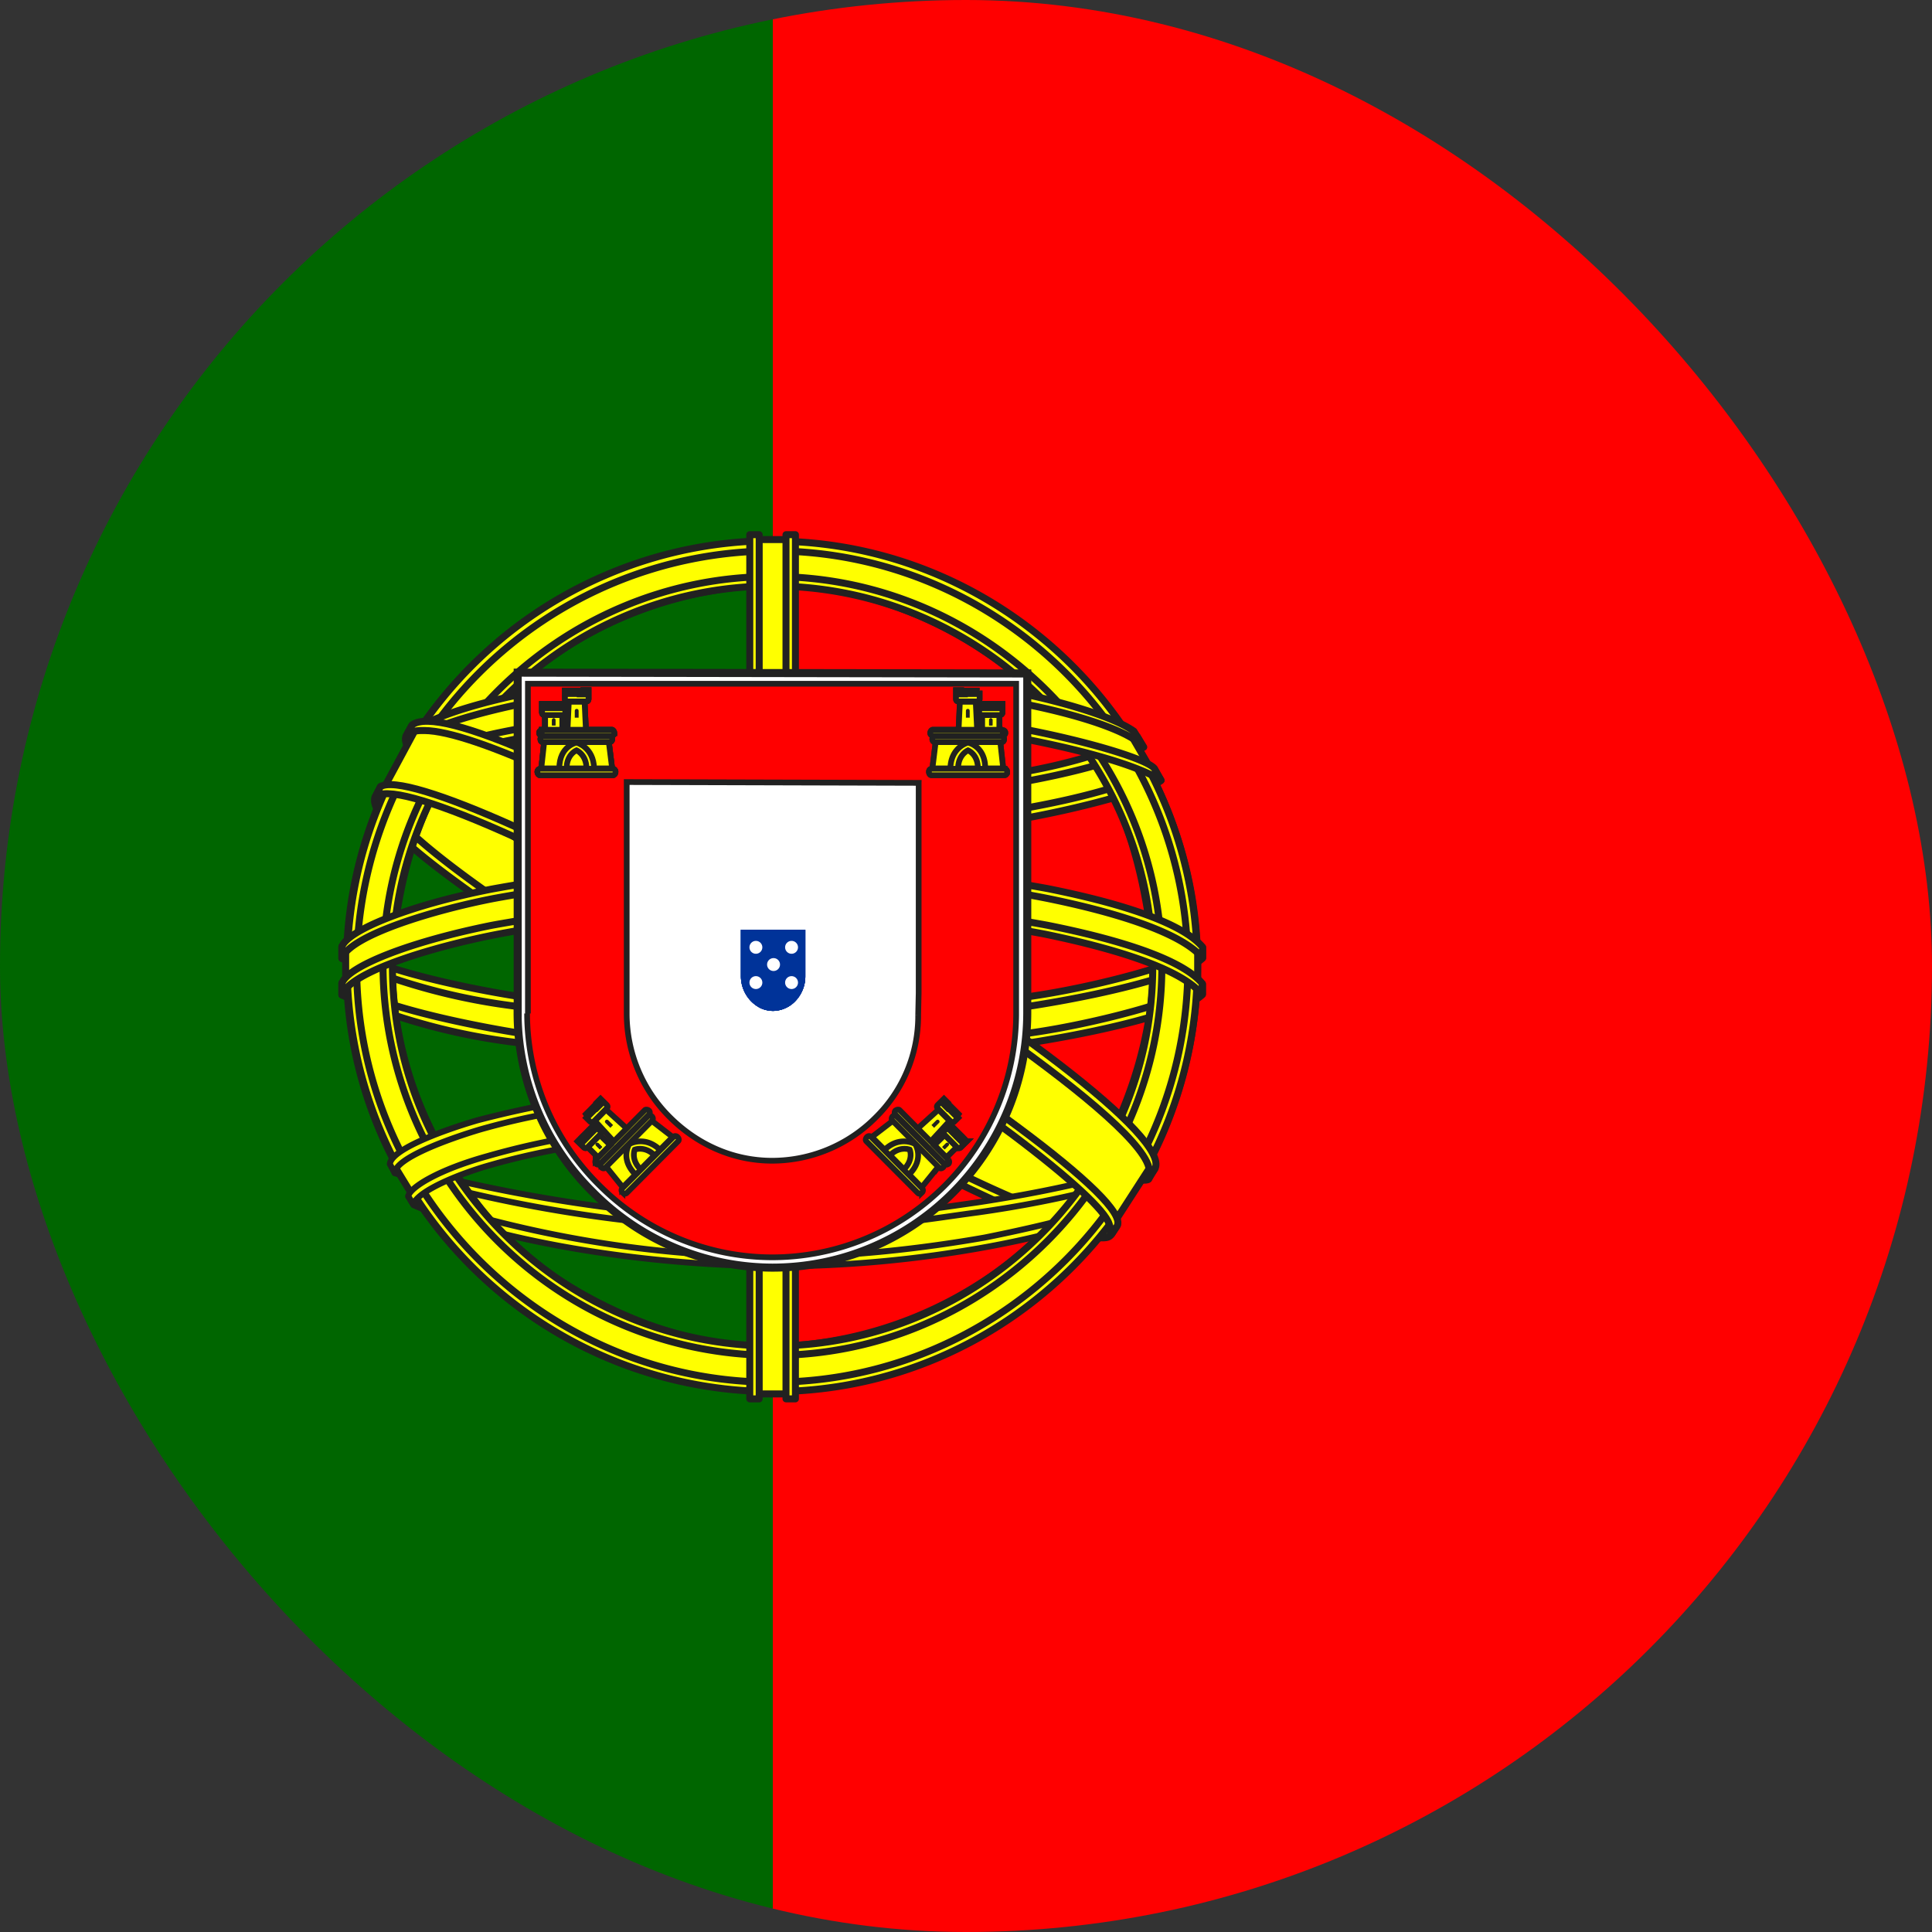 <svg width="24" height="24" fill="none" xmlns="http://www.w3.org/2000/svg"><rect width="100%" height="100%" fill="#333333" stroke="none"/><g clip-path="url(#clip0_903_7875)"><path d="M9.6 0H24v24H9.595L9.6 0z" fill="red"/><path d="M0 0h9.6v24H-.005L0 0z" fill="#060"/><path fill-rule="evenodd" clip-rule="evenodd" d="M13.772 15.31c-1.613-.048-9-4.66-9.047-5.396l.403-.68c.731 1.064 8.288 5.55 9.028 5.391l-.384.684z" fill="#FF0" stroke="#212121" stroke-width=".087" stroke-linecap="round" stroke-linejoin="round"/><path fill-rule="evenodd" clip-rule="evenodd" d="M5.044 9.14c-.146.39 1.926 1.67 4.42 3.188 2.494 1.514 4.64 2.452 4.805 2.32l.07-.136c-.028.047-.103.061-.216.028-.675-.196-2.432-1.003-4.607-2.32-2.175-1.317-4.07-2.536-4.36-3.051a.314.314 0 01-.033-.155h-.009l-.06.108-.01.018zm8.765 6.188c-.028.052-.08.052-.173.047-.605-.07-2.438-.961-4.594-2.255C6.52 11.61 4.44 10.237 4.67 9.881l.06-.112.01.004c-.202.61 4.106 3.07 4.36 3.23 2.489 1.547 4.593 2.447 4.78 2.213l-.07.112z" fill="#FF0" stroke="#212121" stroke-width=".087" stroke-linecap="round" stroke-linejoin="round"/><path fill-rule="evenodd" clip-rule="evenodd" d="M9.61 10.36c1.607-.015 3.6-.221 4.743-.676l-.244-.403c-.68.375-2.676.624-4.514.656-2.175-.018-3.708-.22-4.476-.736l-.235.427c1.416.595 2.86.726 4.725.731z" fill="#FF0" stroke="#212121" stroke-width=".087" stroke-linecap="round" stroke-linejoin="round"/><path fill-rule="evenodd" clip-rule="evenodd" d="M14.423 9.694c-.042.06-.787.318-1.889.506-.97.146-1.952.218-2.934.216-.94.004-1.88-.056-2.813-.179-1.148-.182-1.748-.436-1.968-.525l.056-.107a8.718 8.718 0 001.936.515c.925.121 1.856.18 2.789.174.974 0 1.947-.072 2.91-.216 1.126-.183 1.745-.417 1.83-.525l.083.14zm-.22-.413c-.122.094-.731.314-1.8.483-.924.133-1.856.198-2.789.197-.9.007-1.799-.051-2.69-.174-1.093-.14-1.67-.398-1.876-.473l.061-.108c.16.085.722.31 1.829.469.887.115 1.781.17 2.676.164.925.001 1.85-.065 2.766-.197 1.078-.15 1.66-.422 1.748-.492l.075.131zM4.313 12.3c.993.534 3.192.806 5.278.825 1.898 0 4.373-.295 5.296-.788l-.028-.534c-.286.455-2.934.89-5.287.872-2.353-.019-4.538-.385-5.264-.853v.478" fill="#FF0"/><path d="M4.313 12.3c.993.534 3.192.806 5.278.825 1.898 0 4.373-.295 5.296-.788l-.028-.534c-.286.455-2.934.89-5.287.872-2.353-.019-4.538-.385-5.264-.853v.478m10.115-2.606c-.042.06-.787.318-1.889.506-.97.146-1.952.218-2.934.216-.94.004-1.88-.056-2.813-.179-1.148-.182-1.748-.436-1.968-.525l.056-.107a8.718 8.718 0 001.936.515c.925.121 1.856.18 2.789.174.974 0 1.947-.072 2.91-.216 1.126-.183 1.745-.417 1.83-.525l.083.14zm-.22-.413c-.122.094-.731.314-1.8.483-.924.133-1.856.198-2.789.197-.9.007-1.799-.051-2.69-.174-1.093-.14-1.67-.398-1.876-.473l.061-.108c.16.085.722.31 1.829.469.887.115 1.781.17 2.676.164.925.001 1.85-.065 2.766-.197 1.078-.15 1.66-.422 1.748-.492l.075.131z" stroke="#212121" stroke-width=".087" stroke-linecap="round" stroke-linejoin="round"/><path fill-rule="evenodd" clip-rule="evenodd" d="M14.94 12.225v.126c-.142.17-1.013.422-2.106.596a21.7 21.7 0 01-3.267.225 20.51 20.51 0 01-3.103-.216 7.724 7.724 0 01-2.217-.595v-.15c.487.323 1.795.558 2.236.628.787.122 1.804.21 3.084.21 1.345 0 2.424-.093 3.249-.22.787-.112 1.903-.407 2.123-.604zm0-.455v.131c-.142.165-1.013.418-2.106.591a21.7 21.7 0 01-3.267.225 21.12 21.12 0 01-3.098-.21 7.735 7.735 0 01-2.222-.6v-.15c.487.322 1.795.562 2.236.627.792.122 1.81.216 3.084.216 1.345 0 2.424-.094 3.249-.225.787-.113 1.903-.408 2.123-.605zm-5.354 3.446c-2.278-.015-4.233-.62-4.645-.722l.3.468c.726.31 2.634.77 4.368.718 1.735-.052 3.249-.188 4.313-.704l.31-.492c-.727.342-3.202.732-4.641.732" fill="#FF0"/><path d="M9.586 15.216c-2.278-.015-4.233-.62-4.645-.722l.3.468c.726.31 2.634.77 4.368.718 1.735-.052 3.249-.188 4.313-.704l.31-.492c-.727.342-3.202.732-4.641.732m5.348-2.991v.126c-.14.17-1.012.422-2.105.596a21.7 21.7 0 01-3.267.225 20.51 20.51 0 01-3.103-.216 7.724 7.724 0 01-2.217-.595v-.15c.487.323 1.795.558 2.236.628.787.122 1.804.21 3.084.21 1.345 0 2.424-.093 3.249-.22.787-.112 1.903-.407 2.123-.604zm0-.455v.131c-.14.165-1.012.418-2.105.591a21.7 21.7 0 01-3.267.225 21.12 21.12 0 01-3.098-.21 7.735 7.735 0 01-2.222-.6v-.15c.487.322 1.795.562 2.236.627.792.122 1.81.216 3.084.216 1.345 0 2.424-.094 3.249-.225.787-.113 1.903-.408 2.123-.605z" stroke="#212121" stroke-width=".087" stroke-linecap="round" stroke-linejoin="round"/><path fill-rule="evenodd" clip-rule="evenodd" d="M14.04 14.864c-.047.07-.093.138-.142.206-.531.177-1.075.316-1.626.417-.885.163-1.782.245-2.681.244-2.02-.028-3.675-.422-4.453-.76l-.066-.107.014-.019.103.042c1.423.472 2.912.717 4.411.727.938.005 1.875-.108 2.63-.24 1.162-.234 1.63-.407 1.776-.487l.033-.023zm.266-.44h.005l-.103.178c-.267.093-.999.309-2.063.459-.703.094-1.139.187-2.53.216a17.388 17.388 0 01-4.712-.704l-.056-.117a19.9 19.9 0 004.767.703c1.275-.028 1.819-.122 2.513-.22 1.242-.188 1.865-.394 2.053-.455a.165.165 0 00-.005-.01l.131-.05z" fill="#FF0" stroke="#212121" stroke-width=".075" stroke-linecap="round" stroke-linejoin="round"/><path fill-rule="evenodd" clip-rule="evenodd" d="M14.334 11.878c.01 1.5-.759 2.85-1.378 3.445a4.968 4.968 0 01-3.389 1.407c-1.514.028-2.939-.961-3.323-1.393-.75-.848-1.36-1.921-1.378-3.375.093-1.64.736-2.78 1.668-3.562a4.983 4.983 0 013.207-1.135c1.19.033 2.587.62 3.548 1.782.628.76.905 1.584 1.045 2.836v-.005zM9.581 6.74c2.907 0 5.297 2.368 5.297 5.264a5.297 5.297 0 01-5.297 5.265c-2.906 0-5.278-2.363-5.278-5.264 0-2.902 2.372-5.265 5.278-5.265z" fill="#FF0" stroke="#212121" stroke-width=".087" stroke-linecap="round" stroke-linejoin="round"/><path fill-rule="evenodd" clip-rule="evenodd" d="M9.595 6.722c2.907 0 5.278 2.376 5.278 5.282 0 2.907-2.371 5.283-5.278 5.283A5.297 5.297 0 014.312 12a5.297 5.297 0 015.283-5.283v.005zM4.43 12.004c0 2.841 2.334 5.166 5.165 5.166 2.832 0 5.161-2.325 5.161-5.166 0-2.84-2.33-5.16-5.16-5.16a5.184 5.184 0 00-5.166 5.16z" fill="#FF0" stroke="#212121" stroke-width=".087" stroke-linecap="round" stroke-linejoin="round"/><path fill-rule="evenodd" clip-rule="evenodd" d="M9.6 7.162c2.648 0 4.833 2.18 4.833 4.838 0 2.662-2.185 4.837-4.833 4.837A4.857 4.857 0 014.758 12c0-2.658 2.184-4.838 4.837-4.838H9.6zM4.875 12c0 2.597 2.133 4.72 4.725 4.72 2.588 0 4.72-2.123 4.72-4.72 0-2.597-2.133-4.72-4.725-4.72-2.592 0-4.72 2.123-4.72 4.72z" fill="#FF0" stroke="#212121" stroke-width=".087" stroke-linecap="round" stroke-linejoin="round"/><path fill-rule="evenodd" clip-rule="evenodd" d="M9.81 6.703h-.454v10.613h.455V6.703z" fill="#FF0" stroke="#212121" stroke-width=".087" stroke-linecap="round" stroke-linejoin="round"/><path fill-rule="evenodd" clip-rule="evenodd" d="M9.764 6.642h.117v10.735h-.117V6.642zm-.45 0h.117v10.735h-.117V6.642z" fill="#FF0" stroke="#212121" stroke-width=".087" stroke-linecap="round" stroke-linejoin="round"/><path fill-rule="evenodd" clip-rule="evenodd" d="M14.878 12.21v-.398l-.319-.295-1.814-.483-2.615-.267-3.14.16-2.246.534-.45.337v.39l1.144-.516 2.718-.422h2.616l1.922.21 1.331.324.853.427z" fill="#FF0" stroke="#212121" stroke-width=".087" stroke-linecap="round" stroke-linejoin="round"/><path fill-rule="evenodd" clip-rule="evenodd" d="M9.595 11.189c1.146-.005 2.29.097 3.417.305.99.197 1.688.445 1.922.722v.14c-.28-.347-1.218-.6-1.945-.75-.952-.183-2.156-.3-3.394-.3-1.312 0-2.53.127-3.468.31-.75.15-1.754.445-1.88.74v-.14c.07-.207.816-.511 1.865-.722 1.15-.209 2.315-.31 3.483-.305zm0-.455a18.559 18.559 0 013.422.305c.985.197 1.688.445 1.922.726v.136c-.286-.346-1.228-.6-1.95-.745-.952-.187-2.156-.305-3.394-.305-1.16-.003-2.318.1-3.46.31-.726.14-1.77.45-1.888.74v-.14c.07-.202.834-.516 1.865-.717a18.982 18.982 0 013.483-.31zm-.023-2.31c1.964-.01 3.68.276 4.462.679l.286.492c-.68-.365-2.53-.75-4.748-.689-1.805.01-3.731.197-4.702.713l.343-.572c.796-.413 2.671-.619 4.359-.624z" fill="#FF0" stroke="#212121" stroke-width=".087" stroke-linecap="round" stroke-linejoin="round"/><path fill-rule="evenodd" clip-rule="evenodd" d="M9.595 8.831c1.125 0 2.203.061 3.066.216.802.15 1.57.375 1.678.497l.084.15c-.267-.174-.928-.37-1.78-.53a17.213 17.213 0 00-3.048-.211c-1.265 0-2.25.06-3.093.21-.891.165-1.51.404-1.664.517l.084-.155c.295-.155.769-.338 1.56-.478.873-.16 1.862-.207 3.113-.216zm0-.45c.99-.016 1.98.053 2.958.206.652.127 1.294.324 1.533.497l.122.197c-.211-.234-1.003-.455-1.706-.577-.816-.14-1.833-.196-2.907-.206-1.125 0-2.165.07-2.972.216-.768.15-1.265.323-1.476.46l.108-.17c.29-.15.76-.29 1.35-.407.81-.146 1.86-.216 2.99-.216zm2.625 5.817a13.75 13.75 0 00-2.625-.197c-3.276.038-4.33.67-4.462.863l-.244-.399c.83-.604 2.611-.942 4.72-.909 1.093.019 2.035.094 2.832.244l-.225.398" fill="#FF0"/><path d="M12.22 14.198a13.75 13.75 0 00-2.625-.197c-3.276.038-4.33.67-4.462.863l-.244-.399c.83-.604 2.611-.942 4.72-.909 1.093.019 2.035.094 2.832.244l-.225.398m-2.62-5.367c1.124 0 2.202.061 3.065.216.802.15 1.57.375 1.678.497l.084.15c-.267-.174-.928-.37-1.78-.53a17.213 17.213 0 00-3.048-.211c-1.265 0-2.25.06-3.093.21-.891.165-1.51.404-1.664.517l.084-.155c.295-.155.769-.338 1.56-.478.873-.16 1.862-.207 3.113-.216zm0-.45c.99-.016 1.979.053 2.957.206.652.127 1.294.324 1.533.497l.122.197c-.211-.234-1.003-.455-1.706-.577-.816-.14-1.833-.196-2.907-.206-1.125 0-2.165.07-2.972.216-.768.15-1.265.323-1.476.46l.108-.17c.29-.15.76-.29 1.35-.407.81-.146 1.86-.216 2.99-.216z" stroke="#212121" stroke-width=".087" stroke-linecap="round" stroke-linejoin="round"/><path fill-rule="evenodd" clip-rule="evenodd" d="M9.577 13.945c.909.014 1.804.047 2.671.211l-.065.113a13.939 13.939 0 00-2.602-.202c-1.21-.01-2.437.103-3.497.408-.337.094-.89.31-.951.487l-.061-.103c.019-.103.356-.323.984-.497 1.219-.351 2.358-.408 3.516-.422l.005.005zm.042-.46c.96 0 1.918.083 2.864.25l-.066.116a14.956 14.956 0 00-2.794-.243c-1.214 0-2.498.089-3.67.426-.375.113-1.031.347-1.05.535l-.06-.108c.013-.169.576-.394 1.087-.544a13.361 13.361 0 013.689-.431z" fill="#FF0" stroke="#212121" stroke-width=".075" stroke-linecap="round" stroke-linejoin="round"/><path fill-rule="evenodd" clip-rule="evenodd" d="M14.269 14.526l-.394.61-1.13-1.003-2.934-1.97-3.305-1.818-1.72-.586.366-.68.126-.065 1.069.267 3.516 1.814 2.03 1.28 1.7 1.219.694.801-.018.131z" fill="#FF0" stroke="#212121" stroke-width=".087" stroke-linecap="round" stroke-linejoin="round"/><path fill-rule="evenodd" clip-rule="evenodd" d="M4.725 9.773c.305-.201 2.517.783 4.828 2.18 2.311 1.402 4.519 2.981 4.322 3.281l-.066.099-.032.023c.009 0 .042-.047 0-.155-.104-.323-1.664-1.57-4.266-3.14-2.531-1.51-4.64-2.419-4.852-2.156l.066-.132zm9.623 4.744c.188-.375-1.86-1.922-4.406-3.426C7.341 9.614 5.461 8.747 5.12 9.005l-.075.14c0 .005 0-.01.019-.023.06-.052.164-.047.21-.047.591.005 2.279.778 4.641 2.137 1.036.6 4.378 2.747 4.364 3.347 0 .052.005.061-.014.09l.084-.132z" fill="#FF0" stroke="#212121" stroke-width=".087" stroke-linecap="round" stroke-linejoin="round"/><path d="M6.43 12.585a3.131 3.131 0 00.934 2.224 3.146 3.146 0 002.23.938 3.167 3.167 0 003.167-3.157V8.366l-6.33-.01v4.229z" fill="#fff" stroke="#212121" stroke-width=".1"/><path d="M6.548 12.59a3.008 3.008 0 00.896 2.133 3.04 3.04 0 002.144.896 3.034 3.034 0 003.035-3.018V8.494H6.558v4.096m4.854-2.864v2.608l-.006.272a1.77 1.77 0 01-.533 1.28c-.339.34-.8.532-1.28.533-.501 0-.944-.213-1.275-.544-.34-.339-.532-.8-.533-1.28v-2.88l3.627.01z" fill="red"/><path d="M6.548 12.59a3.008 3.008 0 00.896 2.133 3.04 3.04 0 002.144.896 3.034 3.034 0 003.035-3.018V8.494H6.558v4.096m4.854-2.864v2.608l-.006.272a1.77 1.77 0 01-.533 1.28c-.339.34-.8.532-1.28.533-.501 0-.944-.213-1.275-.544-.34-.339-.532-.8-.533-1.28v-2.88l3.627.01z" stroke="#212121" stroke-width=".071"/><path d="M6.942 9.566c.006-.293.214-.363.214-.363.005 0 .23.075.23.368h-.444" fill="#FF0"/><path d="M6.761 9.209l-.037.336h.224c0-.278.213-.32.213-.32.005 0 .213.058.219.32h.224l-.043-.342h-.8v.006zm-.053.341h.906c.016 0 .032.016.032.037 0 .027-.016.043-.032.043h-.906c-.016 0-.032-.016-.032-.043 0-.021.016-.037.037-.037h-.005z" fill="#FF0" stroke="#212121" stroke-width=".071"/><path d="M7.038 9.545c0-.176.123-.224.123-.224s.123.053.123.224h-.246zm-.309-.48h.87c.015 0 .031.021.031.042a.034.034 0 01-.032.032H6.73c-.016 0-.032-.016-.032-.037 0-.016.016-.032.032-.032v-.005zm.021.08h.822c.016 0 .032.016.032.037 0 .021-.016.037-.032.037h-.827c-.021 0-.032-.016-.032-.037 0-.021.01-.037.032-.037h.005zm.267-.566h.064v.043h.048v-.043h.07v.048h.047v-.053h.064v.107c0 .021-.01.032-.026.032h-.235c-.016 0-.032-.011-.032-.027v-.107zm.245.144l.016.342H7.05l.016-.347h.197" fill="#FF0"/><path d="M7.262 8.723l.016.342H7.05l.016-.347h.197m-.224.827c0-.176.123-.224.123-.224s.123.053.123.224h-.246zm-.309-.48h.87c.015 0 .031.021.031.042a.034.034 0 01-.032.032H6.73c-.016 0-.032-.016-.032-.037 0-.016.016-.032.032-.032v-.005zm.021.08h.822c.016 0 .032.016.032.037 0 .021-.016.037-.032.037h-.827c-.021 0-.032-.016-.032-.037 0-.021.01-.037.032-.037h.005zm.267-.566h.064v.043h.048v-.043h.07v.048h.047v-.053h.064v.107c0 .021-.01.032-.026.032H7.05c-.016 0-.032-.011-.032-.027v-.107z" stroke="#212121" stroke-width=".071"/><path d="M6.985 8.883v.182h-.213v-.182h.213z" fill="#FF0" stroke="#212121" stroke-width=".071"/><path d="M6.985 8.883v.182h-.213v-.182h.213zm-.251-.138h.064v.053h.048v-.053h.064v.053h.048v-.053h.064v.106c0 .022-.01.032-.026.032h-.23a.032.032 0 01-.032-.032v-.106z" fill="#FF0" stroke="#212121" stroke-width=".071"/><path d="M6.734 8.745h.064v.053h.048v-.053h.064v.053h.048v-.053h.064v.106c0 .022-.01.032-.026.032h-.23a.032.032 0 01-.032-.032v-.106z" fill="#FF0" stroke="#212121" stroke-width=".071"/><path d="M7.14 8.83c0-.032.048-.032.048 0v.085H7.14V8.83zm-.283.117c0-.032.043-.032.043 0v.064h-.043v-.064z" fill="#212121"/><path d="M6.857 8.947c0-.032.043-.032.043 0v.064h-.043v-.064z" fill="#212121"/><path d="M6.942 9.566c.006-.293.214-.363.214-.363.005 0 .23.075.23.368h-.444" fill="#FF0"/><path d="M6.761 9.209l-.037.336h.224c0-.278.213-.32.213-.32.005 0 .213.058.219.32h.224l-.043-.342h-.8v.006zm-.053.341h.906c.016 0 .032.016.032.037 0 .027-.016.043-.032.043h-.906c-.016 0-.032-.016-.032-.043 0-.021.016-.037.037-.037h-.005z" fill="#FF0" stroke="#212121" stroke-width=".071"/><path d="M7.038 9.545c0-.176.123-.224.123-.224s.123.053.123.224h-.246zm-.309-.48h.87c.015 0 .031.021.031.042a.034.034 0 01-.032.032H6.73c-.016 0-.032-.016-.032-.037 0-.016.016-.032.032-.032v-.005zm.021.08h.822c.016 0 .032.016.032.037 0 .021-.016.037-.032.037h-.827c-.021 0-.032-.016-.032-.037 0-.021.01-.037.032-.037h.005zm.267-.566h.064v.043h.048v-.043h.07v.048h.047v-.053h.064v.107c0 .021-.01.032-.026.032h-.235c-.016 0-.032-.011-.032-.027v-.107zm.245.144l.016.342H7.05l.016-.347h.197" fill="#FF0"/><path d="M7.262 8.723l.016.342H7.05l.016-.347h.197m-.224.827c0-.176.123-.224.123-.224s.123.053.123.224h-.246zm-.309-.48h.87c.015 0 .031.021.031.042a.034.034 0 01-.032.032H6.73c-.016 0-.032-.016-.032-.037 0-.016.016-.032.032-.032v-.005zm.021.08h.822c.016 0 .032.016.032.037 0 .021-.016.037-.032.037h-.827c-.021 0-.032-.016-.032-.037 0-.021.01-.037.032-.037h.005zm.267-.566h.064v.043h.048v-.043h.07v.048h.047v-.053h.064v.107c0 .021-.01.032-.026.032H7.05c-.016 0-.032-.011-.032-.027v-.107z" stroke="#212121" stroke-width=".071"/><path d="M6.985 8.883v.182h-.213v-.182h.213z" fill="#FF0" stroke="#212121" stroke-width=".071"/><path d="M6.985 8.883v.182h-.213v-.182h.213zm-.251-.138h.064v.053h.048v-.053h.064v.053h.048v-.053h.064v.106c0 .022-.01.032-.026.032h-.23a.032.032 0 01-.032-.032v-.106z" fill="#FF0" stroke="#212121" stroke-width=".071"/><path d="M6.734 8.745h.064v.053h.048v-.053h.064v.053h.048v-.053h.064v.106c0 .022-.01.032-.026.032h-.23a.032.032 0 01-.032-.032v-.106z" fill="#FF0" stroke="#212121" stroke-width=".071"/><path d="M7.14 8.83c0-.032.048-.032.048 0v.085H7.14V8.83zm-.283.117c0-.032.043-.032.043 0v.064h-.043v-.064z" fill="#212121"/><path d="M6.857 8.947c0-.032.043-.032.043 0v.064h-.043v-.064z" fill="#212121"/><path d="M7.905 14.609c-.204-.21-.107-.407-.107-.407.004-.004.215-.11.423.097l-.312.314" fill="#FF0"/><path d="M7.524 14.486l.212.263.158-.159c-.197-.195-.077-.377-.077-.377.004-.004.192-.11.381.07l.158-.159-.272-.21-.564.568.004.004zm.204.278l.64-.643c.01-.012.033-.012.048.003.02.02.02.042.008.053l-.639.643c-.011.012-.034.012-.053-.007a.036.036 0 010-.053l-.004.004z" fill="#FF0" stroke="#212121" stroke-width=".071"/><path d="M7.957 14.526c-.124-.124-.072-.245-.072-.245s.124-.05.245.07l-.173.175zm-.558-.119l.612-.617c.012-.011.038-.007.053.008a.034.034 0 010 .045l-.612.617c-.011.011-.034.011-.05-.004-.01-.011-.01-.034 0-.045l-.003-.004zm.072.041l.578-.582c.012-.012.034-.012.05.003.015.015.015.038.003.05l-.582.586c-.015.015-.034.011-.05-.004-.014-.015-.018-.034-.003-.049l.004-.004zm-.214-.587l.046-.046.03.03.034-.034-.03-.03.048-.049.034.034.034-.034-.038-.038.045-.045.076.075c.015.015.015.03.004.041l-.165.167c-.012.011-.03.015-.042.004l-.076-.075zm.276-.073l.253.23-.162.162-.234-.256.139-.14" fill="#FF0"/><path d="M7.533 13.788l.253.23-.162.162-.234-.256.139-.14m.428.742c-.124-.124-.072-.245-.072-.245s.124-.05.245.07l-.173.175zm-.558-.119l.612-.617c.012-.011.038-.007.053.008a.034.034 0 010 .045l-.612.617c-.011.011-.034.011-.05-.004-.01-.011-.01-.034 0-.045l-.003-.004zm.072.041l.578-.582c.012-.012.034-.012.05.003.015.015.015.038.003.05l-.582.586c-.015.015-.034.011-.05-.004-.014-.015-.018-.034-.003-.049l.004-.004zm-.214-.587l.046-.046.03.03.034-.034-.03-.03.048-.049.034.034.034-.034-.038-.038.045-.045.076.075c.015.015.015.03.004.041l-.165.167c-.012.011-.03.015-.042.004l-.076-.075z" stroke="#212121" stroke-width=".071"/><path d="M7.45 14.098l.13.127-.151.152-.129-.128.15-.151z" fill="#FF0" stroke="#212121" stroke-width=".071"/><path d="M7.45 14.098l.13.127-.151.152-.129-.128.15-.151z" fill="#FF0" stroke="#212121" stroke-width=".071"/><path d="M7.176 14.178l.045-.046.038.038.033-.034-.037-.038.045-.045.037.037.034-.034-.038-.037.046-.046.075.075c.015.016.015.03.004.042l-.161.163a.032.032 0 01-.045 0l-.076-.075z" fill="#FF0" stroke="#212121" stroke-width=".071"/><path d="M7.176 14.178l.045-.046.038.038.033-.034-.037-.038.045-.045.037.037.034-.034-.038-.037.046-.046.075.075c.015.016.015.03.004.042l-.161.163a.032.032 0 01-.045 0l-.076-.075z" fill="#FF0" stroke="#212121" stroke-width=".071"/><path d="M7.522 13.95c-.023-.022.01-.056.034-.034l.06.06-.034.034-.06-.06zm-.116.283c-.023-.022.007-.052.03-.03l.045.045-.03.03-.045-.045z" fill="#212121"/><path d="M7.406 14.233c-.023-.022.007-.052.03-.03l.045.045-.03.03-.045-.045z" fill="#212121"/><path d="M6.942 9.566c.006-.293.214-.363.214-.363.005 0 .23.075.23.368h-.444" fill="#FF0"/><path d="M6.761 9.209l-.037.336h.224c0-.278.213-.32.213-.32.005 0 .213.058.219.32h.224l-.043-.342h-.8v.006zm-.053.341h.906c.016 0 .032.016.032.037 0 .027-.016.043-.032.043h-.906c-.016 0-.032-.016-.032-.043 0-.021.016-.037.037-.037h-.005z" fill="#FF0" stroke="#212121" stroke-width=".071"/><path d="M7.038 9.545c0-.176.123-.224.123-.224s.123.053.123.224h-.246zm-.309-.48h.87c.015 0 .031.021.031.042a.034.034 0 01-.032.032H6.73c-.016 0-.032-.016-.032-.037 0-.016.016-.032.032-.032v-.005zm.021.08h.822c.016 0 .032.016.032.037 0 .021-.016.037-.032.037h-.827c-.021 0-.032-.016-.032-.037 0-.021.01-.037.032-.037h.005zm.267-.566h.064v.043h.048v-.043h.07v.048h.047v-.053h.064v.107c0 .021-.01.032-.026.032h-.235c-.016 0-.032-.011-.032-.027v-.107zm.245.144l.016.342H7.05l.016-.347h.197" fill="#FF0"/><path d="M7.262 8.723l.016.342H7.05l.016-.347h.197m-.224.827c0-.176.123-.224.123-.224s.123.053.123.224h-.246zm-.309-.48h.87c.015 0 .031.021.031.042a.034.034 0 01-.032.032H6.73c-.016 0-.032-.016-.032-.037 0-.016.016-.032.032-.032v-.005zm.021.08h.822c.016 0 .032.016.032.037 0 .021-.016.037-.032.037h-.827c-.021 0-.032-.016-.032-.037 0-.021.01-.037.032-.037h.005zm.267-.566h.064v.043h.048v-.043h.07v.048h.047v-.053h.064v.107c0 .021-.01.032-.026.032H7.05c-.016 0-.032-.011-.032-.027v-.107z" stroke="#212121" stroke-width=".071"/><path d="M6.985 8.883v.182h-.213v-.182h.213z" fill="#FF0" stroke="#212121" stroke-width=".071"/><path d="M6.985 8.883v.182h-.213v-.182h.213zm-.251-.138h.064v.053h.048v-.053h.064v.053h.048v-.053h.064v.106c0 .022-.01.032-.026.032h-.23a.032.032 0 01-.032-.032v-.106z" fill="#FF0" stroke="#212121" stroke-width=".071"/><path d="M6.734 8.745h.064v.053h.048v-.053h.064v.053h.048v-.053h.064v.106c0 .022-.01.032-.026.032h-.23a.032.032 0 01-.032-.032v-.106z" fill="#FF0" stroke="#212121" stroke-width=".071"/><path d="M7.14 8.83c0-.032.048-.032.048 0v.085H7.14V8.83zm-.283.117c0-.032.043-.032.043 0v.064h-.043v-.064z" fill="#212121"/><path d="M6.857 8.947c0-.032.043-.032.043 0v.064h-.043v-.064z" fill="#212121"/><path d="M12.244 9.566c-.005-.293-.213-.363-.213-.363-.006 0-.23.075-.23.368h.443" fill="#FF0"/><path d="M12.425 9.209l.037.336h-.223c0-.278-.214-.32-.214-.32-.005 0-.213.058-.219.32h-.223l.042-.342h.8v.006zm.053.341h-.906c-.016 0-.032.016-.032.037 0 .027.016.043.032.043h.907c.016 0 .032-.016.032-.043a.036.036 0 00-.038-.037h.005z" fill="#FF0" stroke="#212121" stroke-width=".071"/><path d="M12.148 9.545c0-.176-.123-.224-.123-.224s-.123.053-.123.224h.246zm.31-.48h-.87c-.016 0-.032.021-.032.042 0 .016.016.032.032.032h.87c.015 0 .031-.016.031-.037a.034.034 0 00-.032-.032v-.005zm-.022.08h-.822c-.016 0-.032.016-.032.037 0 .021.016.037.032.037h.827c.021 0 .032-.016.032-.037 0-.021-.01-.037-.032-.037h-.005zm-.267-.566h-.064v.043h-.048v-.043h-.07v.048h-.047v-.053h-.064v.107c0 .021.01.032.027.032h.234c.016 0 .032-.011.032-.027v-.107zm-.245.144l-.016.342h.23l-.017-.347h-.197" fill="#FF0"/><path d="M11.924 8.723l-.016.342h.23l-.017-.347h-.197m.224.827c0-.176-.123-.224-.123-.224s-.123.053-.123.224h.246zm.31-.48h-.87c-.016 0-.032.021-.032.042 0 .016.016.032.032.032h.87c.015 0 .031-.016.031-.037a.034.034 0 00-.032-.032v-.005zm-.022.08h-.822c-.016 0-.032.016-.032.037 0 .021.016.037.032.037h.827c.021 0 .032-.016.032-.037 0-.021-.01-.037-.032-.037h-.005zm-.267-.566h-.064v.043h-.048v-.043h-.07v.048h-.047v-.053h-.064v.107c0 .021.01.032.027.032h.234c.016 0 .032-.011.032-.027v-.107z" stroke="#212121" stroke-width=".071"/><path d="M12.201 8.883v.182h.213v-.182h-.213z" fill="#FF0" stroke="#212121" stroke-width=".071"/><path d="M12.201 8.883v.182h.213v-.182h-.213zm.251-.138h-.064v.053h-.048v-.053h-.064v.053h-.048v-.053h-.064v.106c0 .022.01.032.027.032h.229a.032.032 0 00.032-.032v-.106z" fill="#FF0" stroke="#212121" stroke-width=".071"/><path d="M12.452 8.745h-.064v.053h-.048v-.053h-.064v.053h-.048v-.053h-.064v.106c0 .022.01.032.027.032h.229a.032.032 0 00.032-.032v-.106z" fill="#FF0" stroke="#212121" stroke-width=".071"/><path d="M12.046 8.83c0-.032-.047-.032-.047 0v.085h.047V8.83zm.284.117c0-.032-.043-.032-.043 0v.064h.042v-.064z" fill="#212121"/><path d="M12.33 8.947c0-.032-.043-.032-.043 0v.064h.042v-.064z" fill="#212121"/><path d="M12.244 9.566c-.005-.293-.213-.363-.213-.363-.006 0-.23.075-.23.368h.443" fill="#FF0"/><path d="M12.425 9.209l.037.336h-.223c0-.278-.214-.32-.214-.32-.005 0-.213.058-.219.32h-.223l.042-.342h.8v.006zm.053.341h-.906c-.016 0-.032.016-.032.037 0 .027.016.043.032.043h.907c.016 0 .032-.016.032-.043a.036.036 0 00-.038-.037h.005z" fill="#FF0" stroke="#212121" stroke-width=".071"/><path d="M12.148 9.545c0-.176-.123-.224-.123-.224s-.123.053-.123.224h.246zm.31-.48h-.87c-.016 0-.032.021-.032.042 0 .016.016.032.032.032h.87c.015 0 .031-.016.031-.037a.034.034 0 00-.032-.032v-.005zm-.022.08h-.822c-.016 0-.032.016-.032.037 0 .021.016.037.032.037h.827c.021 0 .032-.016.032-.037 0-.021-.01-.037-.032-.037h-.005zm-.267-.566h-.064v.043h-.048v-.043h-.07v.048h-.047v-.053h-.064v.107c0 .021.01.032.027.032h.234c.016 0 .032-.011.032-.027v-.107zm-.245.144l-.016.342h.23l-.017-.347h-.197" fill="#FF0"/><path d="M11.924 8.723l-.016.342h.23l-.017-.347h-.197m.224.827c0-.176-.123-.224-.123-.224s-.123.053-.123.224h.246zm.31-.48h-.87c-.016 0-.032.021-.032.042 0 .016.016.032.032.032h.87c.015 0 .031-.016.031-.037a.034.034 0 00-.032-.032v-.005zm-.022.08h-.822c-.016 0-.032.016-.032.037 0 .021.016.037.032.037h.827c.021 0 .032-.016.032-.037 0-.021-.01-.037-.032-.037h-.005zm-.267-.566h-.064v.043h-.048v-.043h-.07v.048h-.047v-.053h-.064v.107c0 .021.01.032.027.032h.234c.016 0 .032-.011.032-.027v-.107z" stroke="#212121" stroke-width=".071"/><path d="M12.201 8.883v.182h.213v-.182h-.213z" fill="#FF0" stroke="#212121" stroke-width=".071"/><path d="M12.201 8.883v.182h.213v-.182h-.213zm.251-.138h-.064v.053h-.048v-.053h-.064v.053h-.048v-.053h-.064v.106c0 .022.01.032.027.032h.229a.032.032 0 00.032-.032v-.106z" fill="#FF0" stroke="#212121" stroke-width=".071"/><path d="M12.452 8.745h-.064v.053h-.048v-.053h-.064v.053h-.048v-.053h-.064v.106c0 .022.01.032.027.032h.229a.032.032 0 00.032-.032v-.106z" fill="#FF0" stroke="#212121" stroke-width=".071"/><path d="M12.046 8.83c0-.032-.047-.032-.047 0v.085h.047V8.83zm.284.117c0-.032-.043-.032-.043 0v.064h.042v-.064z" fill="#212121"/><path d="M12.33 8.947c0-.032-.043-.032-.043 0v.064h.042v-.064z" fill="#212121"/><path d="M11.281 14.609c.205-.21.107-.407.107-.407-.003-.004-.214-.11-.422.097l.312.314" fill="#FF0"/><path d="M11.663 14.486l-.213.263-.157-.159c.197-.195.076-.377.076-.377-.003-.004-.191-.11-.38.07l-.159-.159.273-.21.563.568-.003.004zm-.205.278l-.639-.643c-.011-.012-.034-.012-.049.003-.019.02-.019.042-.008.053l.64.643c.01.012.033.012.052-.007a.037.037 0 000-.053l.004.004z" fill="#FF0" stroke="#212121" stroke-width=".071"/><path d="M11.229 14.526c.125-.124.072-.245.072-.245s-.124-.05-.245.07l.173.175zm.558-.119l-.612-.617c-.011-.011-.038-.007-.053.008a.034.034 0 000 .045l.612.617c.012.011.034.011.05-.004.01-.011.01-.034 0-.045l.003-.004zm-.071.041l-.58-.582c-.01-.012-.033-.012-.048.003s-.015.038-.004.05l.582.586c.015.015.034.011.05-.004.014-.015.018-.034.003-.049l-.003-.004zm.213-.587l-.045-.046-.03.03-.034-.034.03-.03-.049-.049-.034.034-.034-.034.038-.038-.045-.045-.076.075c-.015.015-.015.03-.004.041l.166.167c.01.011.03.015.041.004l.076-.075zm-.275-.073l-.254.23.162.162.235-.256-.14-.14" fill="#FF0"/><path d="M11.654 13.788l-.254.23.162.162.235-.256-.14-.14m-.428.742c.125-.124.072-.245.072-.245s-.124-.05-.245.07l.173.175zm.558-.119l-.612-.617c-.011-.011-.038-.007-.053.008a.034.034 0 000 .045l.612.617c.012.011.034.011.05-.004.01-.011.01-.034 0-.045l.003-.004zm-.071.041l-.58-.582c-.01-.012-.033-.012-.048.003s-.015.038-.004.05l.582.586c.015.015.034.011.05-.004.014-.015.018-.034.003-.049l-.003-.004zm.213-.587l-.045-.046-.03.03-.034-.034.03-.03-.049-.049-.034.034-.034-.034.038-.038-.045-.045-.076.075c-.015.015-.015.03-.004.041l.166.167c.01.011.03.015.041.004l.076-.075z" stroke="#212121" stroke-width=".071"/><path d="M11.736 14.098l-.129.127.15.152.129-.128-.15-.151z" fill="#FF0" stroke="#212121" stroke-width=".071"/><path d="M11.736 14.098l-.129.127.15.152.129-.128-.15-.151z" fill="#FF0" stroke="#212121" stroke-width=".071"/><path d="M12.01 14.178l-.044-.046-.038.038-.034-.034.038-.038-.045-.045-.038.037-.034-.034.038-.037-.045-.046-.076.075c-.015.016-.015.03-.004.042l.162.163c.006.006.014.01.022.01a.032.032 0 00.023-.01l.076-.075z" fill="#FF0" stroke="#212121" stroke-width=".071"/><path d="M12.01 14.178l-.044-.046-.038.038-.034-.034.038-.038-.045-.045-.038.037-.034-.034.038-.037-.045-.046-.076.075c-.015.016-.015.03-.004.042l.162.163c.006.006.014.01.022.01a.032.032 0 00.023-.01l.076-.075z" fill="#FF0" stroke="#212121" stroke-width=".071"/><path d="M11.665 13.95c.022-.022-.012-.056-.034-.034l-.06.06.033.034.06-.06zm.115.283c.023-.022-.007-.052-.03-.03l-.045.045.03.03.045-.045z" fill="#212121"/><path d="M11.78 14.233c.023-.022-.007-.052-.03-.03l-.045.045.03.03.045-.045z" fill="#212121"/><path d="M9.204 12.126a.443.443 0 00.245.398.383.383 0 00.155.034.39.39 0 00.282-.128.442.442 0 00.118-.304v-.576h-.8v.576z" fill="#039"/><path d="M9.39 11.848a.08.08 0 100-.16.08.08 0 000 .16zm.443 0a.08.08 0 100-.16.08.08 0 000 .16zm-.223.214a.08.08 0 10-.001-.16.08.08 0 000 .16zm-.22.224a.08.08 0 100-.16.08.08 0 000 .16zm.443 0a.08.08 0 100-.16.08.08 0 000 .16z" fill="#fff"/><path d="M9.204 12.126a.443.443 0 00.245.398.383.383 0 00.155.034.39.39 0 00.282-.128.442.442 0 00.118-.304v-.576h-.8v.576z" fill="#039"/><path d="M9.39 11.848a.08.08 0 100-.16.08.08 0 000 .16zm.443 0a.08.08 0 100-.16.08.08 0 000 .16zm-.223.214a.08.08 0 10-.001-.16.08.08 0 000 .16zm-.22.224a.08.08 0 100-.16.08.08 0 000 .16zm.443 0a.08.08 0 100-.16.08.08 0 000 .16z" fill="#fff"/><path d="M9.204 12.126a.443.443 0 00.245.398.383.383 0 00.155.034.39.39 0 00.282-.128.442.442 0 00.118-.304v-.576h-.8v.576z" fill="#039"/><path d="M9.39 11.848a.08.08 0 100-.16.08.08 0 000 .16zm.443 0a.08.08 0 100-.16.08.08 0 000 .16zm-.223.214a.08.08 0 10-.001-.16.08.08 0 000 .16zm-.22.224a.08.08 0 100-.16.08.08 0 000 .16zm.443 0a.08.08 0 100-.16.08.08 0 000 .16z" fill="#fff"/><path d="M9.204 12.126a.443.443 0 00.245.398.383.383 0 00.155.034.39.39 0 00.282-.128.442.442 0 00.118-.304v-.576h-.8v.576z" fill="#039"/><path d="M9.39 11.848a.08.08 0 100-.16.08.08 0 000 .16zm.443 0a.08.08 0 100-.16.08.08 0 000 .16zm-.223.214a.08.08 0 10-.001-.16.08.08 0 000 .16zm-.22.224a.08.08 0 100-.16.08.08 0 000 .16zm.443 0a.08.08 0 100-.16.08.08 0 000 .16z" fill="#fff"/><path d="M9.204 12.126a.443.443 0 00.245.398.383.383 0 00.155.034.39.39 0 00.282-.128.442.442 0 00.118-.304v-.576h-.8v.576z" fill="#039"/><path d="M9.39 11.848a.08.08 0 100-.16.08.08 0 000 .16zm.443 0a.08.08 0 100-.16.08.08 0 000 .16zm-.223.214a.08.08 0 10-.001-.16.08.08 0 000 .16zm-.22.224a.08.08 0 100-.16.08.08 0 000 .16zm.443 0a.08.08 0 100-.16.08.08 0 000 .16z" fill="#fff"/></g><defs><clipPath id="clip0_903_7875"><rect width="24" height="24" rx="12" fill="#fff"/></clipPath></defs></svg>